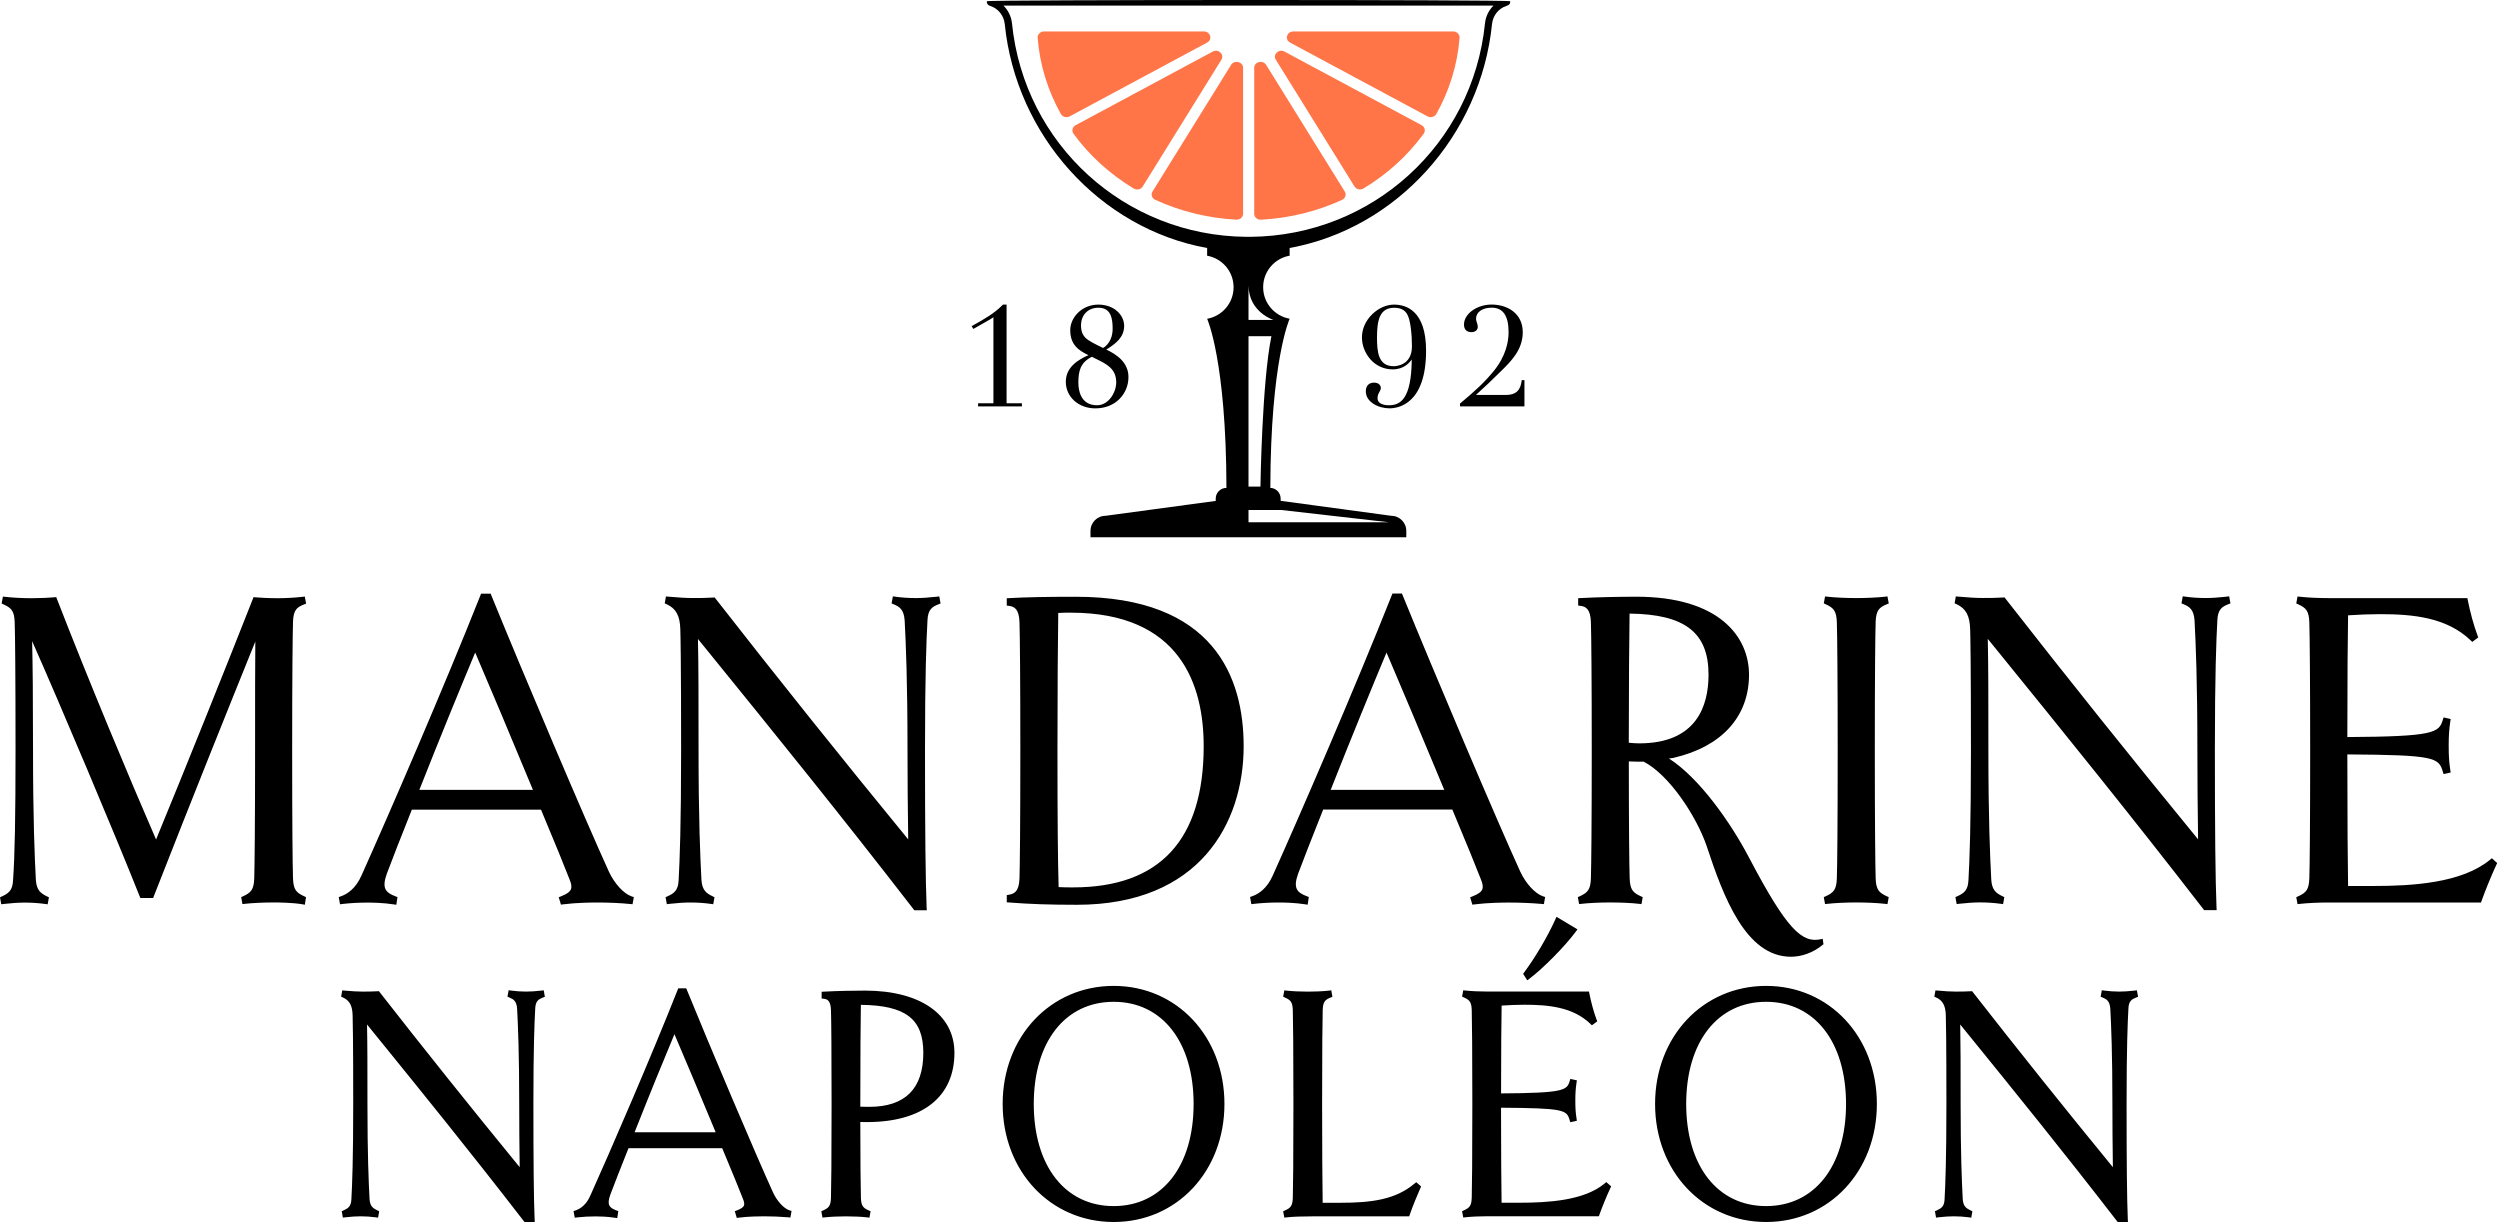<?xml version="1.0" encoding="UTF-8"?>
<svg width="536px" height="262px" viewBox="0 0 536 262" version="1.1" xmlns="http://www.w3.org/2000/svg" xmlns:xlink="http://www.w3.org/1999/xlink">
    <title>logo-Mandarine-Napoleon</title>
    <g id="Page-1" stroke="none" stroke-width="1" fill="none" fill-rule="evenodd">
        <g id="Apple-TV" transform="translate(-71, -156)" fill-rule="nonzero">
            <g id="logo-Mandarine-Napoleon" transform="translate(71, 156)">
                <path d="M62.82,133.326 C62.74,136.046 62.64,144.886 62.64,160.856 C62.64,176.756 62.73,185.576 62.82,188.286 C62.9,190.706 63.48,191.376 65.2,192.156 L65.61,192.346 L65.36,193.976 L64.76,193.866 C62.73,193.516 59.61,193.486 58.71,193.486 C56.51,193.486 54.15,193.596 52.53,193.776 L51.98,193.836 L51.71,192.346 L52.13,192.156 C53.84,191.376 54.43,190.706 54.51,188.286 C54.59,185.566 54.69,176.756 54.69,160.856 C54.69,150.066 54.69,142.786 54.74,137.546 C48.59,152.766 41.39,170.676 32.98,192.146 L32.83,192.526 L30.09,192.526 L29.94,192.156 C24.78,179.176 12.98,151.206 6.89,137.466 C7.01,142.626 7.08,149.066 7.08,160.876 C7.08,175.606 7.43,183.806 7.69,188.686 C7.85,190.926 8.78,191.556 10.08,192.186 L10.49,192.386 L10.22,193.886 L9.65,193.806 C8.31,193.616 6.78,193.516 5.33,193.516 C4.01,193.516 2.45,193.616 0.83,193.806 L0.27,193.876 L0,192.376 L0.42,192.186 C1.76,191.566 2.72,190.956 2.8,188.706 C3.17,183.556 3.33,175.246 3.33,160.886 C3.33,144.786 3.24,136.046 3.15,133.456 C3.07,131.036 2.49,130.366 0.77,129.586 L0.35,129.396 L0.62,127.906 L1.17,127.966 C2.86,128.156 4.83,128.256 6.73,128.256 C8.51,128.256 10.77,128.156 11.59,128.066 L12.05,128.016 L12.22,128.446 C18.96,145.846 27.81,167.006 33.46,179.986 C39.49,165.386 48.92,141.876 54.2,128.436 L54.36,128.026 L54.8,128.066 C55.49,128.126 57.32,128.256 59.5,128.256 C61.26,128.256 63.24,128.146 64.79,127.966 L65.35,127.896 L65.63,129.416 L65.18,129.596 C63.58,130.206 62.9,130.866 62.82,133.326 Z M128.08,193.496 C126.79,193.496 123.5,193.536 120.77,193.886 L120.27,193.956 L119.79,192.366 L120.3,192.166 C121.53,191.686 122.17,191.216 122.4,190.666 C122.61,190.156 122.51,189.456 122.08,188.466 C121.2,186.156 119.1,181.026 115.99,173.586 L88.3,173.586 L87.98,174.396 C85.88,179.696 84.06,184.276 82.92,187.366 C81.83,190.426 82.65,191.356 84.77,192.166 L85.22,192.336 L84.97,193.986 L84.38,193.896 C82.27,193.566 80.01,193.516 78.84,193.516 C76.89,193.516 75.13,193.616 73.46,193.806 L72.9,193.876 L72.62,192.336 L73.1,192.166 C74.42,191.706 76.26,190.546 77.5,187.706 C83.25,174.926 95.33,147.006 103,127.646 L103.15,127.276 L105.19,127.276 L105.34,127.646 C112.05,144.126 125.49,175.826 130.57,186.926 C131.75,189.456 133.74,191.616 135.4,192.176 L135.89,192.336 L135.62,193.866 L135.08,193.816 C133.01,193.606 130.4,193.496 128.08,193.496 Z M101.88,139.906 C98.87,147.076 94.2,158.466 89.91,169.346 L114.26,169.346 C109.64,158.196 104.81,146.716 101.88,139.906 Z M145.86,134.896 C145.9,136.126 146.03,141.656 146.03,160.866 C146.03,177.046 145.73,184.486 145.5,188.686 C145.42,190.946 144.47,191.556 143.12,192.166 L142.7,192.356 L142.97,193.856 L143.53,193.786 C145.15,193.596 146.71,193.496 148.03,193.496 C149.47,193.496 151.01,193.596 152.35,193.786 L152.92,193.866 L153.19,192.366 L152.78,192.166 C151.48,191.536 150.54,190.906 150.39,188.666 C150.13,183.776 149.77,175.566 149.77,160.856 C149.77,149.616 149.77,142.966 149.64,136.996 L152.11,140.036 C165.89,157.026 180.13,174.586 195.85,194.926 L196.03,195.156 L198.7,195.156 L198.67,194.536 C198.43,188.686 198.32,177.986 198.32,160.856 C198.32,144.676 198.62,137.236 198.85,133.036 C198.93,130.646 199.92,130.066 201.2,129.566 L201.66,129.386 L201.38,127.866 L200.82,127.936 C199.2,128.126 197.64,128.226 196.32,128.226 C194.88,128.226 193.34,128.126 192,127.936 L191.43,127.856 L191.16,129.376 L191.6,129.556 C192.84,130.076 193.8,130.656 193.96,133.046 C194.22,137.936 194.57,146.126 194.57,160.856 C194.57,166.936 194.62,173.356 194.72,179.966 C180.55,162.676 166.66,145.316 153.42,128.346 L153.23,128.096 L152.91,128.116 C151.43,128.216 149.93,128.216 148.46,128.216 C147.14,128.216 145.42,128.116 143.33,127.926 L142.78,127.876 L142.52,129.356 L142.94,129.546 C144.94,130.466 145.78,132.016 145.86,134.896 Z M266.64,159.976 C266.64,176.416 257.24,193.986 230.87,193.986 C225.07,193.986 220.74,193.836 216.4,193.496 L215.85,193.456 L215.85,191.916 L216.34,191.826 C217.43,191.626 218.49,191.186 218.58,188.296 C218.66,185.576 218.76,176.756 218.76,160.866 C218.76,145.846 218.67,136.266 218.58,133.436 C218.5,130.576 217.47,130.046 216.37,129.906 L215.85,129.836 L215.85,128.266 L216.41,128.236 C219.9,128.036 224.54,127.946 230.6,127.946 C260.39,127.926 266.64,145.356 266.64,159.976 Z M226.72,160.856 C226.72,175.456 226.8,184.556 226.97,190.196 C228.01,190.256 229.06,190.256 230.09,190.256 C248.66,190.256 258.07,180.066 258.07,159.976 C258.07,146.916 253.12,131.356 229.56,131.356 C228.69,131.356 227.86,131.356 226.89,131.416 C226.8,138.156 226.72,146.946 226.72,160.856 Z M317.47,188.446 C316.59,186.136 314.49,181.006 311.38,173.566 L283.69,173.566 L283.37,174.376 C281.27,179.676 279.45,184.256 278.31,187.346 C277.22,190.406 278.04,191.336 280.16,192.146 L280.61,192.316 L280.36,193.966 L279.77,193.876 C277.66,193.546 275.4,193.496 274.23,193.496 C272.28,193.496 270.52,193.596 268.85,193.786 L268.29,193.856 L268.01,192.316 L268.49,192.146 C269.81,191.686 271.65,190.526 272.89,187.686 C278.65,174.896 290.73,146.966 298.39,127.626 L298.54,127.256 L300.58,127.256 L300.73,127.626 C307.44,144.106 320.88,175.806 325.96,186.906 C327.14,189.436 329.13,191.596 330.79,192.156 L331.28,192.316 L331.01,193.846 L330.47,193.796 C328.41,193.616 325.8,193.506 323.49,193.506 C322.2,193.506 318.91,193.546 316.18,193.896 L315.68,193.966 L315.2,192.376 L315.71,192.176 C316.94,191.696 317.58,191.226 317.81,190.676 C318,190.146 317.9,189.446 317.47,188.446 Z M297.27,139.906 C294.25,147.106 289.58,158.506 285.3,169.346 L309.65,169.346 C305.02,158.196 300.19,146.716 297.27,139.906 Z M404.5,129.566 L404.95,129.386 L404.67,127.866 L404.11,127.936 C402.4,128.136 399.82,128.226 398.02,128.226 C395.82,128.226 393.46,128.116 391.84,127.936 L391.29,127.876 L391.02,129.366 L391.44,129.556 C393.15,130.336 393.74,131.006 393.82,133.426 C393.91,136.266 394,145.846 394,160.856 C394,176.756 393.91,185.576 393.82,188.286 C393.74,190.706 393.16,191.376 391.44,192.156 L391.02,192.346 L391.29,193.836 L391.84,193.776 C393.45,193.596 395.82,193.486 398.02,193.486 C399.81,193.486 402.39,193.576 404.11,193.776 L404.67,193.846 L404.94,192.346 L404.52,192.156 C402.81,191.376 402.22,190.706 402.14,188.286 C402.06,185.606 401.96,176.806 401.96,160.856 C401.96,144.826 402.05,136.006 402.14,133.326 C402.23,130.866 402.91,130.206 404.5,129.566 Z M477.37,127.926 C475.75,128.116 474.19,128.216 472.87,128.216 C471.43,128.216 469.89,128.116 468.55,127.926 L467.98,127.846 L467.71,129.366 L468.15,129.546 C469.39,130.066 470.35,130.646 470.51,133.036 C470.77,137.926 471.12,146.116 471.12,160.846 C471.12,166.926 471.17,173.346 471.27,179.956 C457.1,162.666 443.21,145.306 429.97,128.336 L429.78,128.086 L429.46,128.106 C427.98,128.206 426.48,128.206 425.01,128.206 C423.69,128.206 421.97,128.106 419.88,127.916 L419.33,127.866 L419.07,129.346 L419.49,129.536 C421.48,130.456 422.32,132.006 422.4,134.876 C422.44,136.106 422.57,141.636 422.57,160.846 C422.57,177.026 422.27,184.466 422.04,188.666 C421.96,190.926 421.01,191.536 419.66,192.146 L419.24,192.336 L419.51,193.836 L420.07,193.766 C421.69,193.576 423.25,193.476 424.57,193.476 C426.01,193.476 427.55,193.576 428.89,193.766 L429.46,193.846 L429.73,192.346 L429.32,192.146 C428.02,191.516 427.08,190.886 426.93,188.646 C426.67,183.756 426.31,175.546 426.31,160.836 C426.31,149.596 426.31,142.946 426.18,136.976 L428.65,140.016 C442.43,157.006 456.67,174.566 472.39,194.906 L472.57,195.136 L475.25,195.136 L475.22,194.516 C474.98,188.666 474.87,177.966 474.87,160.836 C474.87,144.656 475.17,137.216 475.4,133.016 C475.48,130.626 476.47,130.046 477.75,129.546 L478.21,129.366 L477.93,127.846 L477.37,127.926 Z M534.26,184.006 L533.87,184.326 C527.82,189.316 517.31,189.956 508.83,189.956 L503.43,189.956 C503.35,185.806 503.27,175.166 503.27,161.746 C522.07,161.856 522.84,162.446 523.74,165.426 L523.9,165.956 L525.42,165.626 L525.34,165.076 C525.08,163.356 525,162.046 525,159.886 C525,157.796 525.08,156.536 525.34,154.696 L525.42,154.156 L523.9,153.816 L523.74,154.346 C522.91,157.096 521.84,157.916 503.27,158.026 C503.27,145.706 503.35,136.086 503.43,131.926 C505.74,131.766 508.11,131.676 510.32,131.676 C517.34,131.676 524.54,132.356 529.69,137.276 L530.05,137.626 L531.34,136.666 L531.18,136.246 C530.4,134.176 529.59,131.226 529.1,128.716 L529.01,128.236 L499.32,128.236 C497.12,128.236 494.76,128.126 493.14,127.946 L492.59,127.886 L492.32,129.376 L492.74,129.566 C494.45,130.346 495.04,131.016 495.12,133.436 C495.21,136.276 495.3,145.856 495.3,160.866 C495.3,176.766 495.21,185.586 495.12,188.296 C495.04,190.716 494.46,191.386 492.74,192.166 L492.32,192.356 L492.59,193.846 L493.14,193.786 C494.75,193.606 497.12,193.496 499.32,193.496 L531.93,193.496 L532.07,193.096 C532.82,190.966 534.29,187.386 535.21,185.436 L535.4,185.036 L534.26,184.006 Z M116.04,212.386 C114.86,212.526 113.72,212.596 112.76,212.596 C111.71,212.596 110.59,212.516 109.62,212.386 L109.05,212.306 L108.8,213.696 L109.24,213.876 C110.1,214.236 110.76,214.636 110.87,216.296 C111.06,219.866 111.32,225.856 111.32,236.686 C111.32,240.936 111.35,245.496 111.42,250.246 C101.15,237.696 91.06,225.096 81.43,212.756 L81.24,212.506 L80.92,212.526 C79.84,212.596 78.74,212.596 77.67,212.596 C76.7,212.596 75.44,212.526 73.92,212.386 L73.38,212.336 L73.14,213.686 L73.56,213.876 C74.95,214.516 75.54,215.616 75.6,217.656 C75.63,218.566 75.73,222.636 75.73,236.686 C75.73,248.526 75.51,253.986 75.34,257.076 C75.29,258.646 74.65,259.056 73.69,259.496 L73.27,259.686 L73.51,261.056 L74.07,260.986 C75.25,260.846 76.38,260.776 77.35,260.776 C78.4,260.776 79.52,260.856 80.49,260.986 L81.06,261.066 L81.3,259.696 L80.89,259.496 C79.95,259.046 79.33,258.626 79.23,257.066 C79.04,253.496 78.78,247.486 78.78,236.686 C78.78,228.726 78.78,223.916 78.69,219.646 L80.18,221.486 C90.29,233.946 100.74,246.836 112.27,261.766 L112.45,261.996 L114.65,261.996 L114.62,261.376 C114.44,257.096 114.36,249.256 114.36,236.686 C114.36,224.806 114.58,219.366 114.75,216.286 C114.8,214.626 115.46,214.246 116.37,213.886 L116.82,213.706 L116.57,212.316 L116.04,212.386 Z M169.22,259.476 L169.71,259.636 L169.46,261.036 L168.92,260.986 C167.42,260.856 165.51,260.776 163.81,260.776 C162.86,260.776 160.45,260.806 158.47,261.056 L157.97,261.126 L157.54,259.686 L158.05,259.486 C158.89,259.156 159.36,258.826 159.5,258.476 C159.63,258.146 159.56,257.666 159.27,256.986 C158.63,255.306 157.1,251.576 154.84,246.176 L134.75,246.176 L134.42,247.006 C132.94,250.746 131.65,253.986 130.84,256.176 C130.08,258.306 130.62,258.926 132.11,259.496 L132.56,259.666 L132.34,261.166 L131.75,261.076 C130.22,260.836 128.57,260.796 127.72,260.796 C126.29,260.796 125,260.866 123.79,261.006 L123.23,261.076 L122.97,259.666 L123.45,259.496 C124.39,259.166 125.7,258.346 126.58,256.306 C130.8,246.926 139.66,226.456 145.27,212.266 L145.42,211.896 L147.13,211.896 L147.28,212.266 C152.18,224.306 162.03,247.546 165.77,255.726 C166.62,257.536 168.04,259.086 169.22,259.476 Z M144.6,221.736 C142.4,226.976 139.1,235.046 136.06,242.756 L153.44,242.756 C150.13,234.786 146.72,226.666 144.6,221.736 Z M204.63,225.726 C204.63,235.166 197.79,240.576 185.85,240.576 C185.38,240.576 184.95,240.576 184.45,240.556 C184.45,248.526 184.52,254.846 184.58,256.806 C184.64,258.516 185.02,258.956 186.23,259.506 L186.65,259.696 L186.41,261.066 L185.85,260.996 C184.75,260.866 182.98,260.786 181.34,260.786 C179.79,260.786 178.05,260.866 176.89,260.996 L176.34,261.056 L176.09,259.696 L176.51,259.506 C177.72,258.956 178.1,258.516 178.16,256.806 C178.22,254.816 178.29,248.346 178.29,236.696 C178.29,225.686 178.23,218.666 178.16,216.586 C178.1,214.506 177.36,214.236 176.68,214.146 L176.16,214.076 L176.16,212.636 L176.72,212.606 C179.52,212.446 183.17,212.386 185.46,212.386 C197.28,212.386 204.63,217.496 204.63,225.726 Z M197.96,225.726 C197.96,218.466 194.19,215.546 184.57,215.436 C184.51,218.926 184.45,226.446 184.45,237.276 C185.09,237.306 185.74,237.306 186.37,237.306 C194.06,237.306 197.96,233.416 197.96,225.726 Z M262.52,236.686 C262.52,251.116 252.31,261.996 238.78,261.996 C225.21,261.996 214.97,251.116 214.97,236.686 C214.97,222.256 225.21,211.376 238.78,211.376 C252.31,211.376 262.52,222.256 262.52,236.686 Z M255.91,236.686 C255.91,223.386 249.18,214.786 238.77,214.786 C228.36,214.786 221.64,223.386 221.64,236.686 C221.64,249.986 228.37,258.586 238.77,258.586 C249.19,258.586 255.91,249.986 255.91,236.686 Z M303.24,253.786 C299.18,257.186 294.13,257.876 287.31,257.876 L283.58,257.876 C283.52,253.146 283.46,247.206 283.46,236.696 C283.46,224.966 283.53,218.486 283.59,216.516 C283.65,214.826 284.07,214.356 285.22,213.896 L285.67,213.716 L285.42,212.326 L284.86,212.396 C283.61,212.546 281.73,212.606 280.42,212.606 C278.81,212.606 277.08,212.526 275.91,212.396 L275.36,212.336 L275.11,213.696 L275.53,213.886 C276.74,214.436 277.12,214.876 277.18,216.586 C277.24,218.666 277.31,225.696 277.31,236.696 C277.31,248.346 277.24,254.806 277.18,256.806 C277.12,258.516 276.74,258.956 275.53,259.506 L275.11,259.696 L275.36,261.056 L275.91,260.996 C277.19,260.856 279.02,260.786 281.52,260.786 L302.13,260.786 L302.27,260.386 C302.83,258.736 303.84,256.266 304.51,254.776 L304.69,254.376 L303.65,253.466 L303.24,253.786 Z M343.99,253.776 C339.6,257.406 331.93,257.866 325.74,257.866 L321.94,257.866 C321.88,254.746 321.83,247.126 321.82,237.496 C335.33,237.576 335.89,237.996 336.51,240.076 L336.67,240.606 L338.08,240.296 L338,239.746 C337.81,238.496 337.75,237.536 337.75,235.966 C337.75,234.446 337.81,233.526 338,232.176 L338.08,231.626 L336.68,231.316 L336.52,231.846 C335.94,233.766 335.17,234.346 321.83,234.426 C321.83,225.586 321.89,218.686 321.95,215.596 C323.6,215.486 325.28,215.416 326.85,215.416 C331.96,215.416 337.21,215.906 340.94,219.476 L341.3,219.826 L342.45,218.976 L342.29,218.556 C341.72,217.046 341.13,214.886 340.77,213.066 L340.68,212.586 L318.78,212.586 C317.17,212.586 315.44,212.506 314.27,212.376 L313.72,212.316 L313.47,213.676 L313.89,213.866 C315.1,214.416 315.48,214.856 315.54,216.566 C315.6,218.646 315.67,225.676 315.67,236.676 C315.67,248.326 315.6,254.786 315.54,256.786 C315.48,258.496 315.1,258.936 313.89,259.486 L313.47,259.676 L313.72,261.036 L314.27,260.976 C315.44,260.846 317.17,260.766 318.78,260.766 L342.8,260.766 L342.94,260.366 C343.49,258.806 344.56,256.186 345.24,254.766 L345.43,254.356 L344.39,253.436 L343.99,253.776 Z M326.56,208.796 L327.45,210.186 L327.96,209.796 C330.86,207.616 335.56,202.846 337.82,199.786 L338.21,199.256 L333.72,196.566 L333.44,197.176 C331.83,200.746 329.23,205.176 326.8,208.456 L326.56,208.796 Z M402.4,236.686 C402.4,251.116 392.19,261.996 378.66,261.996 C365.09,261.996 354.85,251.116 354.85,236.686 C354.85,222.256 365.09,211.376 378.66,211.376 C392.19,211.376 402.4,222.256 402.4,236.686 Z M395.79,236.686 C395.79,223.386 389.06,214.786 378.65,214.786 C368.24,214.786 361.52,223.386 361.52,236.686 C361.52,249.986 368.25,258.586 378.65,258.586 C389.07,258.586 395.79,249.986 395.79,236.686 Z M457.62,212.386 C456.44,212.526 455.3,212.596 454.34,212.596 C453.29,212.596 452.17,212.516 451.2,212.386 L450.63,212.306 L450.38,213.696 L450.82,213.876 C451.68,214.236 452.34,214.636 452.45,216.296 C452.64,219.886 452.9,225.906 452.9,236.686 C452.9,240.936 452.93,245.486 453,250.246 C442.75,237.736 432.67,225.126 423.01,212.756 L422.82,212.506 L422.5,212.526 C421.42,212.596 420.32,212.596 419.25,212.596 C418.28,212.596 417.02,212.526 415.5,212.386 L414.96,212.336 L414.72,213.686 L415.14,213.876 C416.53,214.516 417.12,215.616 417.18,217.656 C417.21,218.566 417.31,222.636 417.31,236.686 C417.31,248.526 417.09,253.986 416.92,257.076 C416.87,258.646 416.23,259.056 415.27,259.496 L414.85,259.686 L415.09,261.056 L415.65,260.986 C416.83,260.846 417.96,260.776 418.93,260.776 C419.98,260.776 421.1,260.856 422.07,260.986 L422.64,261.066 L422.88,259.696 L422.47,259.496 C421.53,259.046 420.91,258.626 420.81,257.066 C420.62,253.476 420.36,247.466 420.36,236.686 C420.36,228.726 420.36,223.916 420.27,219.646 L421.76,221.486 C431.87,233.946 442.32,246.836 453.85,261.766 L454.03,261.996 L456.23,261.996 L456.2,261.376 C456.02,257.096 455.94,249.256 455.94,236.686 C455.94,224.806 456.16,219.366 456.33,216.286 C456.38,214.626 457.04,214.246 457.95,213.886 L458.4,213.706 L458.15,212.316 L457.62,212.386 Z M390.95,202.436 L390.85,202.526 C388.7,204.316 386.18,205.126 383.98,205.126 C374.32,205.126 369.52,192.346 365.93,181.456 L365.93,181.446 C363.74,175.026 357.87,166.086 352.37,163.286 L352.3,163.296 C351.3,163.306 350.26,163.306 349.22,163.246 C349.22,176.546 349.31,185.526 349.4,188.286 C349.48,190.706 350.06,191.376 351.78,192.156 L352.2,192.346 L351.93,193.846 L351.37,193.776 C349.86,193.596 347.44,193.486 345.2,193.486 C343.09,193.486 340.7,193.596 339.11,193.776 L338.56,193.836 L338.29,192.346 L338.71,192.156 C340.42,191.376 341.01,190.706 341.09,188.286 C341.17,185.566 341.27,176.756 341.27,160.856 C341.27,145.836 341.18,136.256 341.09,133.426 C341.01,130.566 339.98,130.036 338.88,129.896 L338.36,129.826 L338.36,128.256 L338.92,128.226 C342.5,128.026 347.48,127.936 350.83,127.936 C368.65,127.936 374.99,136.566 374.99,144.646 C374.99,153.646 369.14,160.076 358.87,162.466 C358.88,162.466 358.88,162.476 358.89,162.486 L357.82,162.616 C364.47,166.896 371.18,176.566 375.06,183.996 C383.06,199.196 386.34,202.336 390.48,201.346 L390.79,201.276 L390.95,202.436 Z M366.31,144.636 C366.31,135.616 361.24,131.686 349.38,131.556 C349.3,136.446 349.22,146.866 349.21,159.236 C349.95,159.316 350.67,159.376 351.43,159.376 C363.73,159.386 366.31,151.366 366.31,144.636 Z" id="Shape" fill="#000000"></path>
                <path d="M215.81,65.306 L215.04,65.306 L215,65.346 C213.18,67.196 211.06,68.396 208.59,69.776 L208.32,69.926 L208.69,70.526 L212.18,68.536 C212.49,68.356 212.75,68.186 212.99,68.016 L212.99,86.456 L209.7,86.456 L209.7,87.126 L219.1,87.126 L219.1,86.456 L215.81,86.456 L215.81,65.306 L215.81,65.306 Z M237.19,74.946 C239.23,73.686 241.02,72.316 241.02,69.856 C241.02,67.616 238.95,65.306 235.49,65.306 C231.88,65.306 229.46,68.136 229.46,70.776 C229.46,73.936 231.28,75.156 233.37,76.146 C231.21,77.086 228.51,78.696 228.51,81.846 C228.51,85.096 231.23,87.556 234.84,87.556 C236.93,87.556 238.72,86.846 240.04,85.516 C241.26,84.276 241.94,82.616 241.94,80.846 C241.95,77.636 239.3,75.946 237.19,74.946 Z M232.83,72.526 C232.1,71.826 231.77,70.986 231.77,69.796 C231.77,67.516 233.27,65.976 235.5,65.976 C238.19,65.976 238.55,68.256 238.55,70.476 C238.55,73.056 237.16,74.206 236.51,74.606 C234.61,73.716 233.3,72.976 232.83,72.526 Z M235.2,86.886 C231.59,86.886 231.2,83.506 231.2,82.056 C231.2,79.456 231.68,77.706 234.1,76.496 C234.4,76.646 234.7,76.796 235,76.946 C237.32,78.086 239.32,79.066 239.32,81.996 C239.32,84.036 237.75,86.886 235.2,86.886 Z M298.9,65.306 C297.27,65.306 295.56,66.056 294.21,67.366 C292.79,68.746 292,70.516 292,72.356 C292,73.996 292.64,75.676 293.75,76.966 C294.99,78.406 296.71,79.196 298.59,79.196 C300.95,79.196 302.18,77.806 302.68,77.056 C302.61,85.706 300.16,86.886 297.76,86.886 C296.26,86.886 295.34,86.326 295.34,85.406 C295.34,84.756 295.56,84.356 295.76,84.006 C295.91,83.746 296.05,83.496 296.05,83.206 C296.05,82.626 295.61,82.036 294.62,82.036 C293.48,82.036 292.83,82.716 292.83,83.916 C292.83,86.156 295.47,87.546 297.91,87.546 C299.75,87.546 305.75,86.656 305.75,75.196 C305.76,66.596 301.46,65.306 298.9,65.306 Z M298.81,78.516 C295.5,78.516 295.23,75.456 295.23,72.326 C295.23,68.516 295.86,65.986 298.93,65.986 C300.7,65.986 301.35,66.776 301.7,67.376 C302.4,68.546 302.72,71.666 302.72,74.256 C302.72,78.396 299.21,78.516 298.81,78.516 Z M326.26,81.506 L326.25,81.616 C325.99,83.736 324.96,84.676 322.9,84.676 L316.44,84.676 C318.34,82.966 319.91,81.456 321.66,79.726 C323.92,77.526 326.48,75.026 326.48,71.236 C326.48,67.126 323.12,65.296 319.79,65.296 C316.64,65.296 313.88,67.296 313.88,69.576 C313.88,70.646 314.45,71.216 315.52,71.216 C316.17,71.216 316.84,70.826 316.84,70.076 C316.84,69.756 316.74,69.446 316.64,69.156 C316.55,68.876 316.46,68.616 316.46,68.356 C316.46,66.926 317.8,65.966 319.8,65.966 C322.25,65.966 323.44,67.686 323.44,71.236 C323.44,73.266 322.87,76.376 320.18,79.646 C318.15,82.096 316.35,83.736 313.07,86.486 L313.02,86.526 L313.02,87.126 L326.84,87.126 L326.84,81.496 L326.26,81.496 L326.26,81.506 Z" id="Shape" fill="#000000"></path>
                <path d="M258.13,6.746 L223.84,6.746 C223.04,6.746 222.41,7.386 222.47,8.126 C222.93,13.976 224.68,19.486 227.44,24.426 C227.8,25.076 228.67,25.316 229.35,24.946 L258.81,9.126 C260.03,8.476 259.53,6.746 258.13,6.746 Z M260.01,11.056 L230.61,26.846 C229.92,27.216 229.71,28.056 230.16,28.676 C233.57,33.346 237.96,37.346 243.06,40.416 C243.72,40.816 244.61,40.626 245,39.986 L261.87,12.806 C262.58,11.666 261.22,10.406 260.01,11.056 Z M304.8,26.846 L275.4,11.056 C274.19,10.406 272.83,11.666 273.53,12.796 L290.4,39.976 C290.79,40.616 291.68,40.806 292.34,40.406 C297.44,37.336 301.83,33.336 305.24,28.666 C305.69,28.056 305.49,27.216 304.8,26.846 Z M263.95,13.906 L247.1,41.056 C246.7,41.696 246.97,42.516 247.69,42.846 C252.98,45.266 258.85,46.766 265.06,47.096 C265.85,47.136 266.52,46.556 266.52,45.816 L266.52,14.536 C266.51,13.246 264.65,12.776 263.95,13.906 Z M271.46,13.906 C270.76,12.776 268.9,13.236 268.9,14.546 L268.9,45.826 C268.9,46.566 269.57,47.146 270.36,47.106 C276.57,46.776 282.44,45.276 287.73,42.856 C288.44,42.526 288.71,41.706 288.32,41.066 L271.46,13.906 Z M311.57,6.746 L277.28,6.746 C275.88,6.746 275.38,8.476 276.59,9.126 L306.05,24.946 C306.73,25.306 307.6,25.076 307.96,24.426 C310.72,19.486 312.47,13.976 312.93,8.126 C312.99,7.386 312.37,6.746 311.57,6.746 Z" id="Shape" fill="#FF7547"></path>
                <path d="M211.59,0.266 C211.51,0.616 211.73,1.006 212.05,1.166 C212.09,1.186 212.26,1.256 212.3,1.266 C214.01,1.806 215.23,3.336 215.42,5.166 C217.84,29.066 235.84,49.016 258.81,53.176 L258.81,54.826 C262.03,55.396 264.48,58.196 264.48,61.586 C264.48,64.976 262.03,67.776 258.81,68.346 C258.81,68.346 262.9,77.286 262.95,104.606 L262.94,104.606 C261.68,104.606 260.65,105.626 260.65,106.896 L260.65,107.396 L237.04,110.586 C235.25,110.586 233.8,112.036 233.8,113.826 L233.8,115.186 L301.51,115.186 L301.51,113.826 C301.51,112.036 300.06,110.586 298.27,110.586 L274.57,107.376 L274.57,106.886 C274.57,105.626 273.55,104.596 272.28,104.596 L272.36,104.596 C272.41,77.276 276.5,68.336 276.5,68.336 C273.28,67.766 270.82,64.966 270.82,61.576 C270.82,58.186 273.27,55.386 276.5,54.816 L276.5,53.166 C299.46,49.006 317.47,29.056 319.89,5.156 C320.08,3.326 321.3,1.796 323,1.256 C323.09,1.226 323.17,1.196 323.3,1.136 C323.65,0.996 323.85,0.636 323.78,0.266 C323.75,-0.094 211.67,-0.084 211.59,0.266 Z M274.73,109.346 L297.81,111.976 L267.68,111.976 L267.68,109.346 L274.73,109.346 Z M270.24,104.326 L267.68,104.326 L267.68,72.086 L272.59,72.086 C270.56,81.916 270.24,104.326 270.24,104.326 Z M273.05,68.596 L267.68,68.596 L267.68,61.266 C267.79,66.986 273.05,68.596 273.05,68.596 Z M318.38,5.016 C315.75,30.966 294.18,50.546 268.12,50.776 L267.23,50.776 C241.17,50.556 219.6,30.966 216.97,5.016 C216.82,3.526 216.15,2.186 215.13,1.196 L320.21,1.196 C319.2,2.186 318.53,3.526 318.38,5.016 Z" id="Shape" fill="#000000"></path>
            </g>
        </g>
    </g>
</svg>